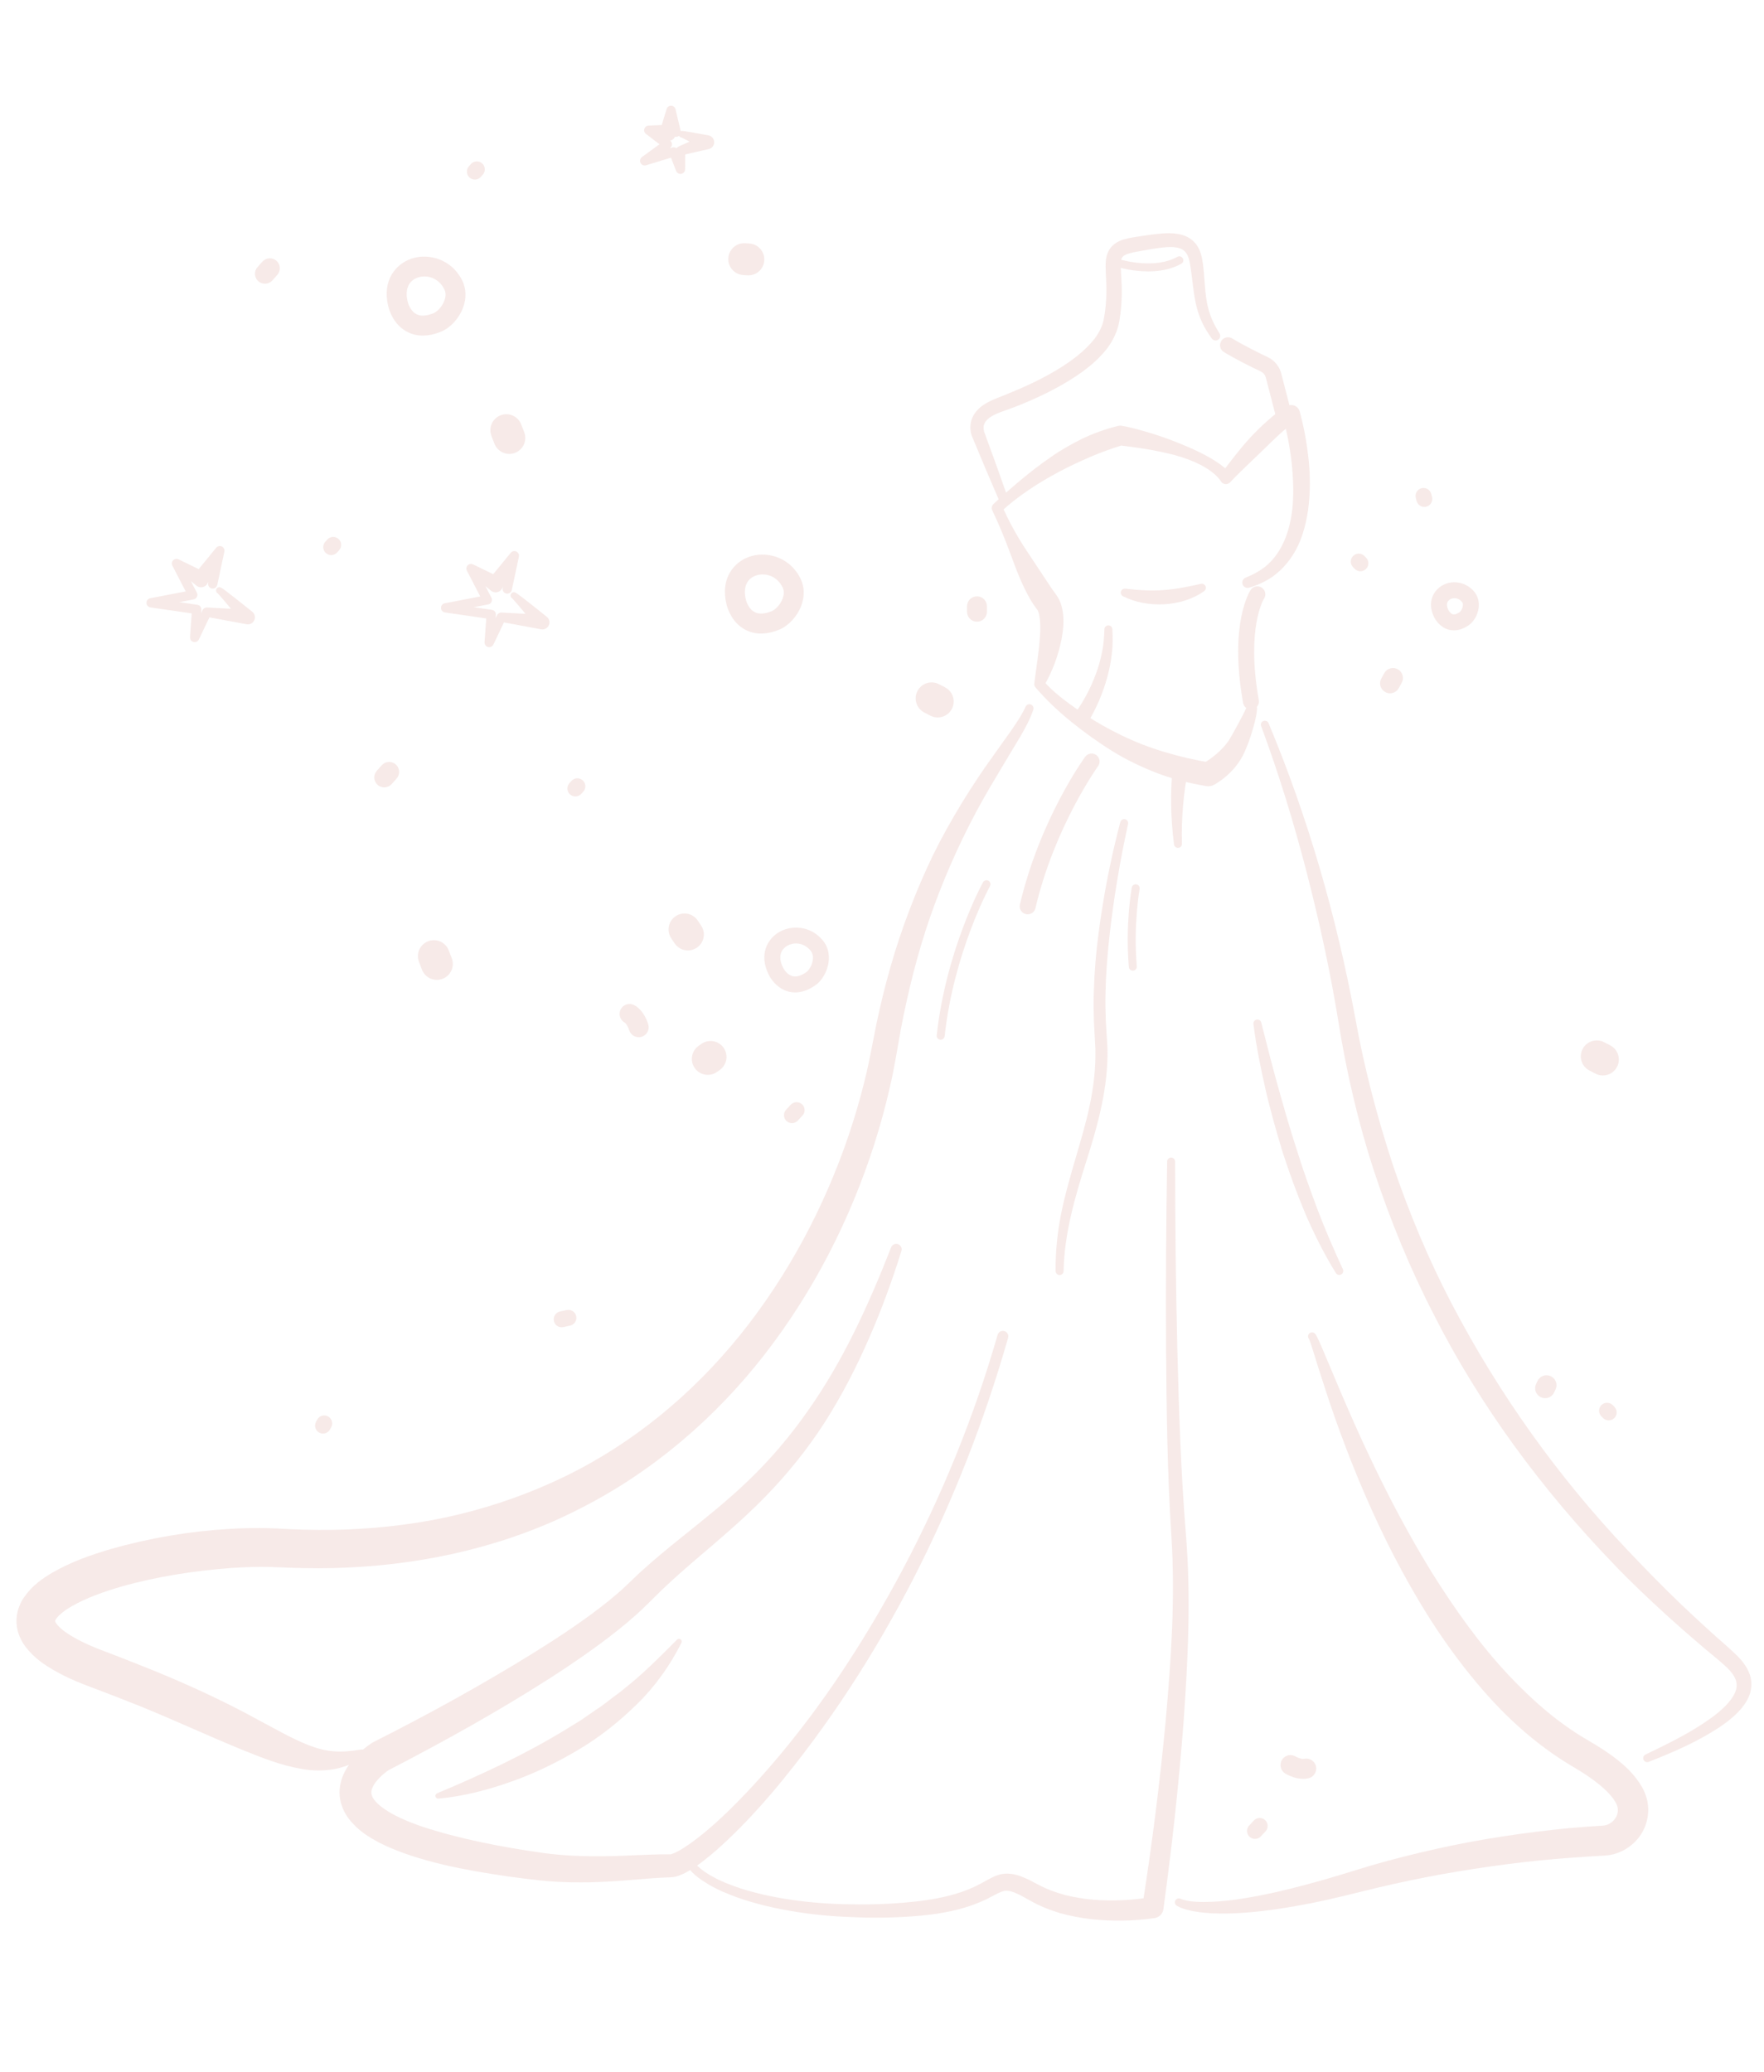 <?xml version="1.0" encoding="utf-8"?>
<!-- Generator: Adobe Illustrator 16.0.0, SVG Export Plug-In . SVG Version: 6.00 Build 0)  -->
<!DOCTYPE svg PUBLIC "-//W3C//DTD SVG 1.1//EN" "http://www.w3.org/Graphics/SVG/1.1/DTD/svg11.dtd">
<svg version="1.1" id="Calque_1" xmlns="http://www.w3.org/2000/svg" xmlns:xlink="http://www.w3.org/1999/xlink" x="0px" y="0px"
	 width="263px" height="309px" viewBox="0 0 263 309" enable-background="new 0 0 263 309" xml:space="preserve">
<g opacity="0.4">
	<g>
		<path fill="#EACBC6" d="M239.846,211.805c-0.306,0-0.611-0.115-0.844-0.35l-0.247-0.252c-0.464-0.467-0.46-1.219,0.007-1.682
			c0.468-0.463,1.22-0.457,1.682,0.008l0.247,0.25c0.463,0.467,0.459,1.219-0.007,1.682
			C240.451,211.691,240.147,211.805,239.846,211.805z"/>
	</g>
	<g>
		<path fill="#EACBC6" d="M202.826,85.185c-0.307,0-0.611-0.117-0.845-0.352l-0.247-0.25c-0.462-0.466-0.459-1.219,0.008-1.682
			c0.468-0.464,1.221-0.459,1.682,0.007l0.246,0.25c0.463,0.467,0.459,1.22-0.006,1.682
			C203.432,85.07,203.128,85.185,202.826,85.185z"/>
	</g>
	<g>
		<path fill="#EACBC6" d="M145.659,92.708c-0.82,0-1.486-0.666-1.486-1.487v-0.81c0-0.821,0.666-1.487,1.486-1.487
			s1.487,0.666,1.487,1.487v0.81C147.146,92.043,146.479,92.708,145.659,92.708z"/>
	</g>
	<g>
		<path fill="#EACBC6" d="M139.807,106.987c-0.367,0-0.74-0.085-1.09-0.265l-0.912-0.47c-1.165-0.603-1.625-2.038-1.021-3.205
			c0.602-1.167,2.036-1.626,3.205-1.023l0.911,0.47c1.167,0.603,1.626,2.037,1.024,3.205
			C141.5,106.519,140.668,106.987,139.807,106.987z"/>
	</g>
	<g>
		<path fill="#EACBC6" d="M238.978,160.373c-0.368,0-0.74-0.084-1.089-0.264l-0.912-0.469c-1.167-0.605-1.626-2.039-1.022-3.207
			c0.603-1.166,2.038-1.627,3.204-1.023l0.912,0.471c1.168,0.604,1.626,2.039,1.023,3.205
			C240.671,159.904,239.839,160.373,238.978,160.373z"/>
	</g>
	<g>
		<path fill="#EACBC6" d="M118.074,167.48c-0.29,0-0.581-0.104-0.81-0.318c-0.481-0.447-0.51-1.199-0.061-1.682l0.697-0.75
			c0.45-0.479,1.201-0.506,1.684-0.061c0.479,0.447,0.507,1.201,0.06,1.682l-0.699,0.754
			C118.71,167.354,118.393,167.48,118.074,167.48z"/>
	</g>
	<g>
		<path fill="#EACBC6" d="M187.113,274.217c-0.291,0-0.582-0.104-0.812-0.318c-0.481-0.447-0.508-1.199-0.06-1.68l0.7-0.75
			c0.447-0.484,1.201-0.508,1.681-0.061c0.48,0.447,0.507,1.199,0.06,1.682l-0.7,0.75
			C187.748,274.092,187.432,274.217,187.113,274.217z"/>
	</g>
	<g>
		<path fill="#EACBC6" d="M230.364,208.496c-0.215,0-0.433-0.045-0.64-0.146c-0.741-0.354-1.055-1.24-0.701-1.982l0.215-0.449
			c0.354-0.74,1.243-1.053,1.982-0.699c0.741,0.354,1.056,1.242,0.7,1.982l-0.215,0.449
			C231.451,208.186,230.919,208.496,230.364,208.496z"/>
	</g>
	<g>
		<path fill="#EACBC6" d="M48.16,213.771c-0.192,0-0.39-0.049-0.573-0.148c-0.574-0.318-0.783-1.043-0.465-1.617l0.177-0.322
			c0.316-0.576,1.039-0.785,1.616-0.467c0.574,0.318,0.784,1.041,0.465,1.617l-0.177,0.32
			C48.987,213.549,48.58,213.771,48.16,213.771z"/>
	</g>
	<g>
		<path fill="#EACBC6" d="M83.742,197.924c-0.544,0-1.036-0.377-1.16-0.932c-0.142-0.639,0.261-1.275,0.902-1.42l1.002-0.223
			c0.641-0.137,1.275,0.262,1.42,0.904c0.143,0.639-0.261,1.275-0.902,1.42l-1.001,0.221
			C83.916,197.914,83.829,197.924,83.742,197.924z"/>
	</g>
	<g>
		<path fill="#EACBC6" d="M95.227,154.668c-0.643,0-1.235-0.422-1.426-1.068c-0.125-0.412-0.439-0.984-0.66-1.105
			c-0.719-0.396-0.979-1.303-0.581-2.021c0.396-0.717,1.301-0.982,2.02-0.582c1.411,0.779,1.979,2.535,2.077,2.879
			c0.228,0.789-0.228,1.611-1.019,1.84C95.501,154.648,95.363,154.668,95.227,154.668z"/>
	</g>
	<g>
		<path fill="#EACBC6" d="M194.294,265.262c-1.27,0-2.409-0.639-2.66-0.787c-0.705-0.424-0.933-1.338-0.512-2.041
			c0.422-0.703,1.331-0.932,2.035-0.514c0.372,0.217,0.988,0.42,1.236,0.357c0.794-0.199,1.604,0.287,1.804,1.084
			c0.197,0.797-0.287,1.604-1.083,1.803C194.839,265.232,194.563,265.262,194.294,265.262z"/>
	</g>
	<g>
		<path fill="#EACBC6" d="M118.561,147.992c-0.344,0-0.684-0.044-1.02-0.133c-1.822-0.483-2.727-2.092-2.96-2.575l0,0
			c-1.447-2.982-0.141-5.204,1.417-6.199c1.83-1.167,4.799-1.153,6.707,1.179c0.708,0.867,1.002,2.02,0.828,3.241
			c-0.198,1.394-0.981,2.745-1.994,3.44C120.525,147.642,119.527,147.992,118.561,147.992z M118.684,140.687
			c-0.514,0-1.004,0.146-1.404,0.402c-1.015,0.648-1.217,1.797-0.558,3.156v0.002c0.24,0.494,0.756,1.134,1.428,1.312
			c0.576,0.149,1.266-0.042,2.042-0.575c0.393-0.269,0.87-0.996,0.987-1.814c0.056-0.395,0.048-0.957-0.317-1.4
			C120.239,141.007,119.438,140.687,118.684,140.687z"/>
	</g>
	<g>
		<path fill="#EACBC6" d="M105.529,160.283c-0.742,0-1.473-0.348-1.938-0.996c-0.764-1.07-0.517-2.557,0.553-3.32l0.411-0.293
			c1.068-0.766,2.553-0.518,3.318,0.551c0.765,1.068,0.518,2.557-0.552,3.32l-0.411,0.293
			C106.491,160.137,106.008,160.283,105.529,160.283z"/>
	</g>
	<g>
		<path fill="#EACBC6" d="M207.241,103.384c-0.244,0-0.489-0.059-0.717-0.186c-0.719-0.397-0.979-1.301-0.582-2.02l0.439-0.794
			c0.395-0.72,1.301-0.981,2.019-0.583c0.72,0.397,0.979,1.301,0.582,2.021l-0.438,0.794
			C208.273,103.108,207.766,103.384,207.241,103.384z"/>
	</g>
	<g>
		<path fill="#EACBC6" d="M102.563,141.73c-0.769,0-1.522-0.37-1.981-1.057l-0.503-0.753c-0.73-1.093-0.438-2.57,0.656-3.3
			c1.09-0.731,2.568-0.438,3.298,0.655l0.505,0.754c0.73,1.093,0.437,2.569-0.656,3.299
			C103.478,141.601,103.017,141.73,102.563,141.73z"/>
	</g>
	<g>
		<path fill="#EACBC6" d="M216.767,93.998c-0.291,0-0.548-0.042-0.763-0.099c-1.365-0.361-2.035-1.552-2.209-1.909l0,0
			c-0.999-2.06-0.177-3.792,1.079-4.595c1.594-1.013,3.714-0.642,4.941,0.861c0.539,0.66,0.765,1.53,0.634,2.449
			c-0.146,1.022-0.73,2.019-1.485,2.536C218.12,93.821,217.369,93.998,216.767,93.998z M215.936,90.952
			c0.09,0.186,0.348,0.56,0.676,0.647c0.326,0.087,0.726-0.126,1.007-0.319c0.161-0.111,0.414-0.488,0.475-0.913
			c0.037-0.258-0.002-0.462-0.119-0.605c-0.538-0.658-1.325-0.68-1.818-0.361C215.542,89.793,215.696,90.46,215.936,90.952
			L215.936,90.952z"/>
	</g>
	<g>
		<path fill="#EACBC6" d="M212.354,75.593c-0.525,0-1.008-0.351-1.149-0.886l-0.119-0.453c-0.166-0.634,0.213-1.287,0.848-1.454
			c0.628-0.165,1.285,0.209,1.452,0.847l0.12,0.453c0.168,0.634-0.211,1.286-0.846,1.453
			C212.558,75.581,212.455,75.593,212.354,75.593z"/>
	</g>
	<g>
		<path fill="#EACBC6" d="M148.877,74.43c-1.365-3.152-2.703-6.313-4.01-9.489l-0.022-0.064l-0.014-0.044
			c-0.223-0.778-0.239-1.765,0.165-2.609c0.388-0.842,1.041-1.452,1.685-1.872c0.65-0.429,1.326-0.734,1.97-0.988l1.826-0.732
			c2.407-0.98,4.766-2.086,6.97-3.399c2.196-1.307,4.268-2.852,5.748-4.722c0.719-0.961,1.195-1.928,1.401-3.063
			c0.229-1.242,0.333-2.496,0.359-3.759c0.03-1.273-0.088-2.518-0.117-3.946c0.019-0.712,0.002-1.584,0.55-2.513
			c0.572-0.916,1.533-1.365,2.236-1.546c0.757-0.227,1.461-0.312,2.093-0.414l1.986-0.292c1.354-0.143,2.732-0.374,4.33-0.008
			c0.785,0.181,1.638,0.629,2.201,1.33c0.583,0.693,0.824,1.489,0.981,2.221c0.265,1.451,0.307,2.724,0.425,4.05
			c0.106,1.306,0.245,2.561,0.596,3.747c0.343,1.186,0.894,2.312,1.579,3.381l0.005,0.008c0.207,0.322,0.113,0.75-0.209,0.956
			c-0.309,0.198-0.72,0.117-0.933-0.176c-0.807-1.11-1.521-2.344-1.963-3.687c-0.461-1.337-0.668-2.724-0.834-4.045
			c-0.167-1.301-0.305-2.675-0.54-3.823c-0.256-1.165-0.786-1.797-1.774-1.993c-1.002-0.222-2.307-0.038-3.559,0.146l-1.932,0.336
			c-0.67,0.121-1.281,0.231-1.788,0.389c-0.564,0.146-0.856,0.384-0.988,0.594c-0.146,0.215-0.21,0.729-0.2,1.324
			c0.032,1.215,0.171,2.61,0.15,3.984c-0.014,1.38-0.12,2.771-0.357,4.134c-0.241,1.483-0.944,2.947-1.817,4.099
			c-1.803,2.311-4.12,3.893-6.46,5.275c-2.359,1.366-4.815,2.496-7.324,3.467l-1.881,0.682c-0.594,0.21-1.135,0.442-1.601,0.727
			c-0.947,0.602-1.337,1.255-1.096,2.248l-0.036-0.109c1.192,3.22,2.353,6.451,3.486,9.693c0.126,0.361-0.063,0.756-0.426,0.882
			C149.396,74.928,149.02,74.758,148.877,74.43z"/>
	</g>
	<g>
		<path fill="#EACBC6" d="M185.752,86.122c1.04-0.412,2.008-0.943,2.865-1.608c0.847-0.68,1.549-1.515,2.115-2.437
			c1.141-1.851,1.716-4.06,1.956-6.306c0.228-2.259,0.12-4.571-0.127-6.869c-0.262-2.286-0.708-4.622-1.326-6.785l1.906,0.782
			c-0.78,0.458-1.638,1.176-2.433,1.91c-0.8,0.748-1.602,1.515-2.396,2.301c-1.599,1.555-3.274,3.093-4.825,4.717l-0.093,0.098
			c-0.33,0.345-0.876,0.358-1.221,0.028c-0.05-0.047-0.095-0.102-0.129-0.157c-0.667-1.033-1.832-1.836-3.035-2.472
			c-1.229-0.623-2.551-1.105-3.906-1.472c-1.359-0.357-2.742-0.639-4.133-0.874c-1.382-0.231-2.808-0.414-4.154-0.581l0.582-0.034
			c-1.616,0.521-3.232,1.067-4.812,1.759c-1.577,0.689-3.162,1.408-4.704,2.237c-1.537,0.832-3.064,1.717-4.521,2.709
			c-1.456,0.985-2.88,2.08-4.139,3.261l0.174-0.908c0.943,2.159,2.076,4.249,3.362,6.236l3.853,5.819l0.459,0.662l0.22,0.297
			l0.32,0.451c0.541,0.833,0.735,1.646,0.848,2.379c0.222,1.479,0.023,2.779-0.181,4.037c-0.51,2.497-1.355,4.785-2.596,6.943
			l-0.001,0.001l-0.131-0.75c1.49,1.759,3.475,3.176,5.407,4.534c1.96,1.348,4.036,2.535,6.152,3.573
			c2.111,1.02,4.288,1.884,6.527,2.536c2.229,0.676,4.501,1.204,6.797,1.564l-1.175,0.218c1.504-0.878,2.842-1.978,3.863-3.373
			c0.484-0.75,0.962-1.659,1.435-2.517l0.692-1.31c0.21-0.417,0.467-0.918,0.586-1.197l0.077-0.183
			c0.171-0.399,0.632-0.584,1.031-0.414c0.316,0.135,0.497,0.455,0.475,0.779c-0.052,0.719-0.154,1.168-0.277,1.702
			c-0.12,0.514-0.255,1.018-0.408,1.515c-0.299,1.008-0.625,1.957-1.081,2.996c-0.902,2.173-2.623,3.944-4.605,5.089l-0.007,0.004
			c-0.366,0.212-0.78,0.277-1.168,0.213c-2.49-0.407-4.945-1.038-7.31-1.92c-2.348-0.915-4.635-1.994-6.765-3.329
			c-2.121-1.315-4.126-2.769-6.052-4.322c-1.927-1.564-3.724-3.24-5.382-5.179c-0.129-0.149-0.18-0.338-0.158-0.519l0.027-0.231
			v-0.001c0.291-2.326,0.685-4.64,0.815-6.843c0.092-1.088,0.063-2.181-0.081-3.051c-0.074-0.431-0.216-0.788-0.342-0.942
			l-0.498-0.695c-0.197-0.278-0.348-0.546-0.519-0.823c-1.259-2.176-2.084-4.425-2.919-6.683c-0.826-2.256-1.728-4.452-2.755-6.604
			c-0.15-0.314-0.069-0.682,0.172-0.909c1.358-1.267,2.712-2.444,4.114-3.62c1.404-1.161,2.847-2.291,4.364-3.33
			c1.5-1.065,3.109-1.989,4.78-2.806c1.678-0.807,3.457-1.436,5.285-1.896l0.063-0.017c0.174-0.043,0.354-0.047,0.521-0.017
			c1.496,0.27,2.891,0.661,4.309,1.091c1.407,0.429,2.799,0.918,4.166,1.477c1.369,0.552,2.729,1.137,4.05,1.847
			c1.313,0.722,2.627,1.514,3.754,2.754l-1.444-0.03c1.4-1.833,2.774-3.67,4.34-5.377c0.788-0.845,1.612-1.665,2.495-2.447
			c0.889-0.785,1.774-1.551,2.965-2.233l0.006-0.003c0.624-0.357,1.419-0.142,1.776,0.481c0.055,0.097,0.098,0.202,0.126,0.305
			c0.665,2.437,1.082,4.813,1.339,7.275c0.259,2.447,0.246,4.941-0.085,7.427c-0.371,2.465-1.053,5.005-2.572,7.152
			c-0.745,1.065-1.662,2.03-2.73,2.784c-1.071,0.75-2.267,1.275-3.483,1.644c-0.421,0.127-0.865-0.111-0.993-0.532
			c-0.121-0.398,0.087-0.818,0.466-0.97L185.752,86.122z"/>
	</g>
	<g>
		<path fill="#EACBC6" d="M160.225,106.422c0.626-0.828,1.244-1.83,1.77-2.814c0.533-0.997,0.996-2.034,1.386-3.097
			c0.401-1.062,0.704-2.157,0.923-3.269c0.242-1.111,0.313-2.243,0.354-3.38l0.001-0.037c0.013-0.328,0.287-0.584,0.615-0.572
			c0.31,0.011,0.556,0.261,0.571,0.565c0.06,1.211,0.081,2.438-0.079,3.646c-0.135,1.211-0.364,2.414-0.698,3.585
			c-0.325,1.174-0.728,2.329-1.213,3.45c-0.494,1.132-1.021,2.191-1.723,3.302c-0.349,0.55-1.077,0.713-1.627,0.365
			c-0.551-0.348-0.714-1.077-0.365-1.627c0.017-0.027,0.035-0.053,0.054-0.079L160.225,106.422z"/>
	</g>
	<g>
		<path fill="#EACBC6" d="M186.506,105.798c-0.565,0-1.068-0.405-1.171-0.981c-2.109-11.893,1.009-16.666,1.143-16.864
			c0.369-0.546,1.11-0.685,1.651-0.319c0.541,0.367,0.686,1.101,0.324,1.643c-0.059,0.095-2.679,4.393-0.775,15.124
			c0.114,0.647-0.316,1.265-0.964,1.379C186.644,105.792,186.573,105.798,186.506,105.798z"/>
	</g>
	<g>
		<path fill="#EACBC6" d="M189.129,107.831c5.91,14.119,10.13,28.878,12.928,43.937c1.328,7.447,3.253,14.74,5.594,21.904
			c2.413,7.135,5.319,14.109,8.812,20.783c6.982,13.342,15.805,25.727,26.188,36.693c2.6,2.734,5.225,5.453,7.962,8.061
			c1.366,1.305,2.75,2.596,4.153,3.863c1.408,1.311,2.805,2.428,4.288,3.881c0.717,0.736,1.438,1.623,1.839,2.791
			c0.413,1.178,0.233,2.576-0.308,3.584c-0.526,1.029-1.25,1.818-2.002,2.512c-0.756,0.691-1.558,1.287-2.382,1.824
			c-3.298,2.152-6.836,3.664-10.399,5.063c-0.306,0.119-0.65-0.031-0.771-0.336c-0.115-0.291,0.016-0.621,0.294-0.754l0.011-0.006
			c3.407-1.629,6.83-3.309,9.816-5.471c1.462-1.07,2.88-2.342,3.519-3.734c0.308-0.695,0.325-1.326,0.105-1.959
			c-0.238-0.633-0.74-1.273-1.365-1.873c-1.271-1.174-2.874-2.41-4.289-3.652c-1.457-1.24-2.895-2.508-4.316-3.789
			c-2.833-2.578-5.632-5.205-8.277-7.986c-10.631-11.053-19.895-23.545-26.835-37.287c-3.518-6.84-6.435-13.984-8.846-21.281
			c-2.386-7.307-4.122-14.83-5.324-22.393c-1.213-7.47-2.838-14.875-4.731-22.214c-1.898-7.333-4.131-14.611-6.76-21.701
			l-0.009-0.023c-0.113-0.308,0.043-0.65,0.351-0.764C188.673,107.392,189.006,107.539,189.129,107.831z"/>
	</g>
	<g>
		<path fill="#EACBC6" d="M188.048,152.49c0.779,3.135,1.593,6.283,2.454,9.402c0.875,3.117,1.75,6.232,2.759,9.305
			c0.947,3.092,2.039,6.129,3.166,9.154c1.148,3.016,2.428,5.971,3.783,8.906l0.005,0.012c0.139,0.299,0.008,0.652-0.29,0.791
			c-0.276,0.127-0.601,0.025-0.757-0.229c-1.731-2.799-3.205-5.748-4.516-8.762c-1.277-3.027-2.399-6.113-3.413-9.232
			c-0.947-3.139-1.852-6.287-2.578-9.48c-0.729-3.193-1.368-6.396-1.785-9.662c-0.041-0.326,0.189-0.623,0.516-0.666
			c0.303-0.037,0.581,0.158,0.653,0.447L188.048,152.49z"/>
	</g>
	<g>
		<path fill="#EACBC6" d="M65.183,267.408c6.694-2.807,13.168-5.834,19.206-9.531l2.258-1.391l2.177-1.508
			c0.757-0.465,1.437-1.021,2.146-1.549c0.689-0.549,1.437-1.035,2.098-1.617c2.796-2.191,5.268-4.705,7.852-7.295l0.019-0.018
			c0.161-0.16,0.421-0.16,0.582,0c0.128,0.127,0.154,0.32,0.076,0.477c-1.664,3.303-3.85,6.424-6.528,9.045
			c-2.658,2.635-5.616,4.99-8.826,6.896c-3.208,1.908-6.569,3.545-10.071,4.775c-3.498,1.234-7.093,2.18-10.811,2.514
			c-0.226,0.02-0.426-0.146-0.446-0.373c-0.018-0.184,0.089-0.35,0.249-0.418L65.183,267.408z"/>
	</g>
	<g>
		<path fill="#EACBC6" d="M196.035,198.85c0.189,0.215,0.218,0.311,0.285,0.422l0.151,0.303l0.268,0.584l0.5,1.148l0.968,2.289
			l1.924,4.559c1.307,3.025,2.628,6.039,4.046,9.002c2.795,5.943,5.865,11.738,9.275,17.291c3.448,5.521,7.219,10.834,11.617,15.504
			c2.211,2.314,4.523,4.518,7.036,6.434c1.253,0.961,2.548,1.854,3.884,2.666l2.145,1.281c0.742,0.461,1.479,0.945,2.207,1.475
			c1.444,1.066,2.886,2.285,4.063,4.02c0.291,0.455,0.55,0.857,0.794,1.449c0.248,0.568,0.427,1.184,0.492,1.813
			c0.155,1.258-0.064,2.545-0.591,3.656c-1.036,2.221-3.326,3.809-5.784,3.949c-1.714,0.094-3.274,0.189-4.921,0.316
			c-6.51,0.453-12.997,1.336-19.434,2.473c-3.218,0.574-6.415,1.258-9.598,2.01c-3.147,0.756-6.438,1.613-9.699,2.277
			c-3.287,0.629-6.596,1.188-9.96,1.439c-1.677,0.139-3.375,0.162-5.075,0.098c-0.851-0.055-1.704-0.133-2.559-0.287
			c-0.427-0.074-0.854-0.166-1.282-0.291c-0.446-0.143-0.811-0.234-1.341-0.557c-0.278-0.168-0.365-0.531-0.197-0.809
			c0.155-0.254,0.474-0.35,0.739-0.232l0.117,0.051c0.192,0.086,0.639,0.205,0.989,0.264c0.378,0.066,0.766,0.107,1.16,0.137
			c0.786,0.057,1.586,0.045,2.387,0.012c1.605-0.082,3.214-0.242,4.817-0.521c3.207-0.512,6.391-1.26,9.544-2.113
			c3.18-0.84,6.241-1.826,9.475-2.799c3.212-0.934,6.457-1.744,9.723-2.473c6.529-1.467,13.158-2.432,19.825-3.092
			c1.649-0.148,3.387-0.268,4.974-0.365c0.862-0.059,1.646-0.623,2.011-1.404c0.179-0.385,0.231-0.795,0.179-1.176
			c-0.014-0.193-0.076-0.381-0.161-0.566c-0.06-0.178-0.249-0.479-0.405-0.715c-0.687-1.01-1.787-1.988-2.987-2.887
			c-0.607-0.449-1.249-0.879-1.907-1.295l-2.104-1.277c-1.48-0.916-2.901-1.916-4.266-2.975c-2.726-2.125-5.222-4.494-7.498-7.033
			c-4.549-5.08-8.38-10.68-11.672-16.523c-3.32-5.836-6.117-11.92-8.596-18.102c-1.217-3.102-2.376-6.219-3.431-9.369l-1.54-4.734
			l-0.734-2.369l-0.373-1.172l-0.195-0.568l-0.1-0.266c-0.023-0.07-0.087-0.162-0.027-0.109c-0.231-0.23-0.231-0.607,0-0.84
			C195.426,198.617,195.802,198.617,196.035,198.85z"/>
	</g>
	<g>
		<path fill="#EACBC6" d="M175.199,173.215c0.012,9.285,0.111,18.574,0.333,27.855c0.235,9.277,0.529,18.566,1.283,27.779
			c0.772,9.379,0.304,18.74-0.362,28.035c-0.707,9.307-1.724,18.555-3.001,27.813c-0.094,0.68-0.613,1.193-1.253,1.313l-0.023,0.004
			l-0.011,0.002c-3.219,0.467-6.31,0.498-9.478,0.168c-1.574-0.18-3.142-0.486-4.688-0.914c-1.537-0.475-3.053-1.064-4.475-1.889
			c-0.672-0.348-1.267-0.746-1.879-0.994c-0.618-0.314-1.164-0.434-1.608-0.449c-0.777-0.043-2.25,1.006-3.695,1.602
			c-2.963,1.295-6.096,1.842-9.161,2.129c-3.08,0.279-6.137,0.346-9.194,0.246c-3.058-0.086-6.116-0.32-9.146-0.801
			c-3.028-0.475-6.035-1.15-8.948-2.178c-1.446-0.539-2.887-1.117-4.24-1.924c-1.329-0.813-2.71-1.701-3.546-3.316
			c-0.152-0.289-0.038-0.648,0.254-0.799c0.285-0.148,0.639-0.039,0.792,0.244l0.04,0.072c0.596,1.092,1.856,1.969,3.107,2.656
			c1.269,0.711,2.662,1.232,4.06,1.707c2.821,0.908,5.758,1.488,8.716,1.867c2.96,0.387,5.952,0.535,8.941,0.537
			c2.989,0.02,5.99-0.133,8.927-0.479c2.934-0.354,5.826-0.963,8.387-2.17c0.649-0.307,1.251-0.645,1.942-1.029
			c0.322-0.184,0.732-0.387,1.143-0.566l0.71-0.234c0.252-0.057,0.526-0.082,0.792-0.113c1.062-0.029,2.017,0.258,2.759,0.596
			c0.799,0.307,1.479,0.74,2.159,1.068c1.221,0.658,2.55,1.137,3.912,1.52c1.381,0.338,2.794,0.58,4.23,0.705
			c2.854,0.227,5.858,0.1,8.614-0.379l0.006-0.002l-1.277,1.318c1.425-9.127,2.604-18.342,3.468-27.555
			c0.826-9.211,1.449-18.471,0.854-27.641c-0.597-9.324-0.723-18.623-0.794-27.924c-0.058-9.301,0.008-18.594,0.162-27.893
			c0.006-0.33,0.276-0.592,0.604-0.586C174.939,172.623,175.199,172.891,175.199,173.215z"/>
	</g>
	<g>
		<path fill="#EACBC6" d="M150.303,199.492c-3.508,12.277-8.165,24.232-13.974,35.623c-5.835,11.371-12.796,22.191-21.068,32.043
			c-2.09,2.445-4.269,4.824-6.628,7.066c-1.184,1.117-2.396,2.215-3.721,3.238c-0.664,0.514-1.354,1.01-2.124,1.471
			c-0.4,0.227-0.79,0.451-1.283,0.648c-0.252,0.1-0.493,0.195-0.829,0.268c-0.258,0.084-0.868,0.1-0.938,0.102
			c-3.032,0.098-6.23,0.49-9.468,0.646c-3.241,0.176-6.541,0.141-9.821-0.199c-3.248-0.352-6.398-0.805-9.601-1.367
			c-3.192-0.572-6.381-1.275-9.554-2.32c-1.588-0.521-3.174-1.135-4.749-1.938c-1.563-0.836-3.177-1.793-4.545-3.566
			c-0.671-0.873-1.234-2.07-1.351-3.381c-0.126-1.314,0.223-2.588,0.729-3.582c0.511-1.004,1.156-1.807,1.838-2.504
			c0.711-0.711,1.354-1.26,2.275-1.865c0.048-0.031,0.096-0.057,0.145-0.084l0.05-0.023c8.157-4.113,16.246-8.563,23.997-13.379
			c3.868-2.414,7.683-4.938,11.152-7.742c0.858-0.707,1.709-1.422,2.49-2.172c0.78-0.73,1.682-1.639,2.551-2.404
			c1.759-1.588,3.572-3.084,5.381-4.541c3.619-2.908,7.192-5.723,10.436-8.867c3.252-3.129,6.169-6.582,8.759-10.295
			c5.241-7.406,9.064-15.811,12.407-24.365c0.161-0.42,0.633-0.629,1.052-0.467c0.401,0.152,0.607,0.596,0.485,1
			c-1.383,4.434-2.975,8.814-4.86,13.09c-1.864,4.281-4.024,8.459-6.551,12.441c-2.554,3.961-5.53,7.682-8.833,11.066
			c-3.294,3.395-6.906,6.416-10.396,9.402c-1.745,1.496-3.452,2.996-5.076,4.555l-2.442,2.4c-0.87,0.865-1.776,1.654-2.688,2.432
			c-3.666,3.07-7.536,5.717-11.456,8.266c-7.882,5.041-15.98,9.549-24.281,13.836l0.193-0.107c-0.926,0.604-1.999,1.648-2.39,2.465
			c-0.211,0.42-0.271,0.748-0.246,1.023c0.029,0.271,0.133,0.588,0.427,0.975c0.561,0.777,1.708,1.57,2.929,2.229
			c1.249,0.66,2.624,1.225,4.049,1.715c5.735,1.91,11.992,3.098,18.15,3.98c3.033,0.416,6.108,0.527,9.218,0.492
			c3.116-0.025,6.252-0.297,9.577-0.279c0.327-0.008,0.121,0.016,0.246-0.004c0.055-0.002,0.188-0.047,0.308-0.088
			c0.253-0.084,0.561-0.242,0.857-0.396c0.608-0.33,1.23-0.736,1.841-1.172c1.223-0.877,2.421-1.857,3.574-2.895
			c2.311-2.07,4.5-4.324,6.605-6.65c8.425-9.346,15.423-19.998,21.366-31.141c5.93-11.166,10.729-22.953,14.22-35.123
			c0.124-0.434,0.575-0.682,1.007-0.559S150.426,199.063,150.303,199.492z"/>
	</g>
	<g>
		<path fill="#EACBC6" d="M154.058,105.832c-0.502,1.475-1.222,2.78-1.961,4.048l-2.253,3.748c-1.485,2.488-2.977,4.946-4.325,7.482
			c-2.698,5.066-5,10.316-6.871,15.719c-1.867,5.404-3.248,10.969-4.328,16.588c-0.5,2.773-0.956,5.746-1.631,8.627
			c-0.647,2.893-1.442,5.746-2.336,8.568c-3.609,11.271-9.073,21.998-16.393,31.416c-7.315,9.396-16.618,17.41-27.353,22.861
			c-10.701,5.533-22.693,8.301-34.615,8.855c-2.987,0.154-5.974,0.139-8.952,0.029c-1.546-0.055-2.844-0.135-4.237-0.123
			c-1.381,0.008-2.772,0.061-4.166,0.154c-5.567,0.406-11.194,1.266-16.521,2.781c-2.64,0.762-5.262,1.697-7.415,2.934
			c-1.061,0.594-1.993,1.363-2.334,1.887c-0.18,0.268-0.135,0.324-0.153,0.318c0,0,0.019,0.145,0.229,0.432
			c0.414,0.586,1.4,1.342,2.476,1.953c1.084,0.633,2.303,1.195,3.564,1.705l4.022,1.545l4.098,1.629
			c5.44,2.211,10.824,4.686,15.897,7.479c2.545,1.352,5.019,2.777,7.461,3.76c1.231,0.463,2.453,0.822,3.753,0.916
			c1.298,0.119,2.67-0.016,4.087-0.252l0.013-0.002c0.344-0.059,0.67,0.174,0.727,0.52c0.044,0.26-0.079,0.508-0.289,0.639
			c-1.291,0.801-2.753,1.432-4.356,1.748c-1.602,0.295-3.297,0.281-4.867-0.008c-3.178-0.533-5.954-1.682-8.672-2.76
			c-5.413-2.205-10.565-4.633-15.896-6.775l-4.003-1.57l-4.115-1.564c-1.432-0.576-2.862-1.217-4.294-2.039
			c-1.419-0.846-2.891-1.76-4.236-3.506c-0.648-0.869-1.278-2.088-1.354-3.553c-0.076-1.461,0.447-2.85,1.085-3.781
			c1.309-1.885,2.81-2.852,4.238-3.719c2.891-1.658,5.795-2.658,8.719-3.529c5.848-1.658,11.755-2.658,17.774-3.01
			c1.505-0.088,3.017-0.133,4.54-0.123c1.512-0.002,3.111,0.107,4.468,0.166c2.823,0.127,5.649,0.168,8.466,0.045
			c5.631-0.227,11.235-0.934,16.69-2.25c5.452-1.324,10.759-3.211,15.799-5.666c10.095-4.9,18.959-12.236,26.064-21.029
			c7.104-8.807,12.544-18.998,16.208-29.775c0.907-2.699,1.723-5.43,2.394-8.195c0.699-2.764,1.169-5.531,1.762-8.461
			c1.208-5.766,2.808-11.462,4.917-16.973c1.046-2.758,2.207-5.472,3.485-8.129c1.292-2.651,2.739-5.221,4.263-7.734
			c1.53-2.509,3.151-4.957,4.862-7.317l2.521-3.54c0.81-1.184,1.625-2.363,2.182-3.601l0.011-0.022
			c0.14-0.312,0.506-0.452,0.818-0.311C154.017,105.199,154.157,105.533,154.058,105.832z"/>
	</g>
	<g>
		<path fill="#EACBC6" d="M168.184,122.885c-1.204,5.483-2.136,11.059-2.763,16.634c-0.3,2.791-0.535,5.586-0.59,8.38
			c-0.053,1.396-0.013,2.789,0.033,4.177l0.251,4.252c0.138,5.848-1.453,11.502-3.161,16.865
			c-1.706,5.375-3.275,10.768-3.379,16.352c-0.004,0.33-0.274,0.592-0.602,0.588c-0.321-0.004-0.581-0.268-0.588-0.588
			c-0.038-2.877,0.272-5.752,0.823-8.564c0.565-2.813,1.365-5.557,2.157-8.27c0.784-2.713,1.602-5.396,2.153-8.121
			c0.561-2.717,0.863-5.471,0.794-8.219l-0.223-4.217c-0.039-1.436-0.069-2.873-0.006-4.301c0.084-2.859,0.311-5.707,0.688-8.529
			c0.719-5.651,1.814-11.222,3.259-16.732c0.083-0.317,0.408-0.508,0.727-0.424c0.31,0.081,0.498,0.392,0.43,0.702L168.184,122.885z
			"/>
	</g>
	<g>
		<path fill="#EACBC6" d="M191.356,62.926c-0.529,0-1.013-0.355-1.15-0.892l-1.456-5.632c-0.104-0.47-0.384-0.822-0.777-1.009
			c-1.501-0.71-3.675-1.789-5.503-2.897c-0.563-0.34-0.742-1.072-0.402-1.634c0.343-0.562,1.074-0.74,1.634-0.401
			c1.835,1.111,4.102,2.22,5.29,2.783c1.064,0.503,1.819,1.454,2.071,2.607l1.445,5.589c0.165,0.635-0.217,1.284-0.854,1.448
			C191.555,62.914,191.454,62.926,191.356,62.926z"/>
	</g>
	<g>
		<path fill="#EACBC6" d="M171.174,40.472c-2.185,0-3.941-0.495-4.065-0.531c-0.316-0.092-0.498-0.42-0.407-0.736
			c0.092-0.316,0.414-0.501,0.736-0.407c0.046,0.013,4.806,1.35,8.098-0.501c0.285-0.163,0.648-0.061,0.811,0.227
			c0.161,0.286,0.058,0.649-0.228,0.809C174.555,40.213,172.753,40.472,171.174,40.472z"/>
	</g>
	<g>
		<path fill="#EACBC6" d="M153.219,136.342c-0.092,0-0.182-0.01-0.273-0.031c-0.641-0.15-1.037-0.792-0.886-1.43
			c2.967-12.633,9.452-21.648,9.729-22.026c0.385-0.531,1.127-0.65,1.661-0.263c0.53,0.385,0.649,1.13,0.262,1.661
			c-0.063,0.089-6.483,9.024-9.336,21.171C154.245,135.972,153.756,136.342,153.219,136.342z"/>
	</g>
	<g>
		<path fill="#EACBC6" d="M177.227,114.395c-0.2,0.881-0.365,1.85-0.502,2.79c-0.137,0.949-0.25,1.903-0.332,2.862
			c-0.17,1.917-0.227,3.847-0.173,5.778c0.013,0.327-0.244,0.602-0.571,0.614c-0.306,0.012-0.567-0.219-0.61-0.516
			c-0.257-1.966-0.4-3.951-0.427-5.941c-0.017-0.995,0-1.992,0.042-2.99c0.044-1.006,0.106-1.98,0.232-3.026
			c0.08-0.653,0.673-1.119,1.325-1.04c0.654,0.079,1.12,0.672,1.04,1.326c-0.004,0.041-0.011,0.08-0.02,0.119L177.227,114.395z"/>
	</g>
	<g>
		<path fill="#EACBC6" d="M140.25,155.045c-0.021,0-0.044,0-0.065-0.002c-0.327-0.037-0.563-0.328-0.527-0.654
			c1.394-12.785,6.845-22.727,6.9-22.826c0.16-0.288,0.525-0.39,0.808-0.232c0.289,0.159,0.393,0.521,0.233,0.809
			c-0.055,0.098-5.393,9.842-6.759,22.376C140.806,154.82,140.55,155.045,140.25,155.045z"/>
	</g>
	<g>
		<path fill="#EACBC6" d="M168.895,144.747c-0.306,0-0.566-0.235-0.591-0.546c-0.538-6.426,0.395-11.631,0.434-11.85
			c0.061-0.324,0.376-0.53,0.692-0.479c0.322,0.058,0.536,0.37,0.479,0.692c-0.01,0.052-0.943,5.277-0.421,11.537
			c0.029,0.328-0.215,0.615-0.541,0.643C168.928,144.745,168.912,144.747,168.895,144.747z"/>
	</g>
	<g>
		<path fill="#EACBC6" d="M167.783,87.78c1.936,0.233,3.802,0.355,5.665,0.214c1.866-0.133,3.68-0.502,5.591-0.931l0.009-0.002
			c0.326-0.073,0.65,0.132,0.725,0.459c0.056,0.245-0.048,0.488-0.241,0.626c-1.718,1.224-3.835,1.842-5.948,1.961
			c-2.117,0.115-4.274-0.251-6.151-1.191c-0.297-0.15-0.418-0.512-0.269-0.809c0.117-0.234,0.366-0.358,0.611-0.329L167.783,87.78z"
			/>
	</g>
</g>
<g opacity="0.4">
	<g>
		<path fill="#EACBC6" d="M72.087,24.599c0.291,0.438,0.263,1.036-0.104,1.448l-0.297,0.332c-0.438,0.49-1.188,0.535-1.68,0.097
			c-0.484-0.43-0.534-1.188-0.096-1.679l0.296-0.333c0.437-0.491,1.188-0.535,1.68-0.097C71.964,24.438,72.031,24.515,72.087,24.599
			z"/>
	</g>
	<g>
		<path fill="#EACBC6" d="M50.669,80.597c0.291,0.438,0.263,1.036-0.104,1.448l-0.297,0.332c-0.438,0.49-1.188,0.535-1.68,0.097
			c-0.484-0.43-0.534-1.188-0.096-1.679l0.296-0.333c0.437-0.491,1.188-0.535,1.68-0.097C50.546,80.436,50.613,80.513,50.669,80.597
			z"/>
	</g>
	<g>
		<path fill="#EACBC6" d="M87.074,116.591c0.291,0.438,0.263,1.036-0.104,1.448l-0.297,0.332c-0.438,0.49-1.188,0.535-1.68,0.097
			c-0.484-0.43-0.534-1.188-0.096-1.679l0.296-0.333c0.437-0.491,1.188-0.535,1.68-0.097
			C86.951,116.43,87.019,116.507,87.074,116.591z"/>
	</g>
	<g>
		<path fill="#EACBC6" d="M77.471,62.83c0.095,0.143,0.176,0.298,0.238,0.464l0.447,1.163c0.472,1.227-0.142,2.602-1.369,3.072
			c-1.226,0.471-2.605-0.142-3.072-1.367L73.27,65c-0.473-1.228,0.141-2.603,1.367-3.074C75.697,61.519,76.868,61.921,77.471,62.83z
			"/>
	</g>
	<g>
		<path fill="#EACBC6" d="M66.669,141.26c0.095,0.143,0.176,0.298,0.238,0.464l0.447,1.163c0.472,1.227-0.142,2.602-1.369,3.072
			c-1.226,0.471-2.605-0.142-3.072-1.367l-0.445-1.162c-0.473-1.228,0.141-2.603,1.367-3.074
			C64.896,139.948,66.066,140.351,66.669,141.26z"/>
	</g>
	<g>
		<path fill="#EACBC6" d="M68.486,41.083c0.151,0.229,0.294,0.474,0.424,0.734c0.613,1.229,0.654,2.683,0.117,4.095
			c-0.613,1.607-1.91,3.004-3.306,3.562c-1.891,0.756-3.577,0.76-5.012,0.011c-2.044-1.065-2.69-3.23-2.839-3.868l0,0
			c-0.922-3.944,1.236-6.239,3.364-7.008C63.532,37.779,66.714,38.408,68.486,41.083z M61.249,46.057
			c0.215,0.324,0.492,0.613,0.837,0.792c0.63,0.329,1.482,0.283,2.533-0.137c0.526-0.21,1.275-0.932,1.628-1.859
			c0.17-0.443,0.307-1.1,0.003-1.707c-0.884-1.774-2.686-2.218-4.006-1.741c-1.351,0.486-1.889,1.776-1.477,3.536
			C60.846,45.28,61.007,45.691,61.249,46.057z"/>
	</g>
	<g>
		<path fill="#EACBC6" d="M118.913,85.514c0.151,0.229,0.294,0.474,0.424,0.734c0.613,1.229,0.654,2.683,0.117,4.095
			c-0.613,1.607-1.91,3.004-3.306,3.562c-1.891,0.756-3.577,0.76-5.012,0.011c-2.044-1.065-2.69-3.23-2.839-3.868l0,0
			c-0.922-3.944,1.236-6.239,3.364-7.008C113.959,82.21,117.141,82.839,118.913,85.514z M111.676,90.488
			c0.215,0.324,0.492,0.613,0.837,0.792c0.63,0.329,1.482,0.283,2.533-0.137c0.526-0.21,1.275-0.932,1.628-1.859
			c0.17-0.443,0.307-1.1,0.003-1.707c-0.884-1.774-2.686-2.218-4.006-1.741c-1.351,0.486-1.889,1.776-1.477,3.536
			C111.272,89.711,111.434,90.122,111.676,90.488z"/>
	</g>
	<g>
		<path fill="#EACBC6" d="M41.473,39.182c0.363,0.55,0.328,1.294-0.13,1.81l-0.731,0.823c-0.547,0.612-1.487,0.667-2.101,0.121
			c-0.616-0.551-0.668-1.487-0.122-2.099l0.731-0.822c0.547-0.612,1.487-0.667,2.1-0.122C41.318,38.98,41.403,39.078,41.473,39.182z
			"/>
	</g>
	<g>
		<path fill="#EACBC6" d="M59.26,114.284c0.363,0.55,0.328,1.294-0.13,1.81l-0.731,0.823c-0.547,0.612-1.487,0.667-2.101,0.121
			c-0.616-0.551-0.668-1.487-0.122-2.099l0.731-0.822c0.547-0.612,1.487-0.667,2.1-0.122C59.105,114.083,59.19,114.18,59.26,114.284
			z"/>
	</g>
	<g>
		<path fill="#EACBC6" d="M113.559,37.372c0.278,0.42,0.426,0.933,0.391,1.475c-0.09,1.311-1.227,2.302-2.537,2.212l-0.611-0.042
			c-1.313-0.09-2.3-1.225-2.212-2.535c0.089-1.311,1.224-2.301,2.535-2.212l0.611,0.043
			C112.505,36.364,113.163,36.775,113.559,37.372z"/>
	</g>
	<g>
		<path fill="#EACBC6" d="M76.784,88.341c0.338,0.165,0.33,0.203,0.468,0.287l0.3,0.221l0.58,0.44l1.14,0.891l2.255,1.797
			c0.456,0.363,0.53,1.027,0.168,1.483c-0.252,0.314-0.646,0.447-1.016,0.38l-0.047-0.008l-5.978-1.105l0.71-0.391l-1.801,3.773
			c-0.166,0.348-0.581,0.494-0.927,0.328c-0.266-0.126-0.413-0.4-0.395-0.678l0.303-4.182l0.594,0.738l-6.795-0.984
			c-0.381-0.055-0.644-0.407-0.59-0.788c0.044-0.3,0.275-0.528,0.558-0.583l6.206-1.191l-0.486,1.003l-2.42-4.67
			c-0.176-0.341-0.043-0.759,0.296-0.935c0.201-0.104,0.43-0.101,0.619-0.011l0.075,0.038l3.896,1.895l-1.627,0.343l3.238-3.953
			l0.043-0.053c0.242-0.296,0.68-0.339,0.976-0.097c0.208,0.17,0.291,0.436,0.238,0.681l-1.058,4.962
			c-0.08,0.375-0.449,0.616-0.825,0.535c-0.376-0.08-0.615-0.45-0.535-0.826l1.059-4.96l1.258,0.531l-2.417,4.501l-0.008,0.018
			c-0.281,0.521-0.931,0.718-1.451,0.437c-0.06-0.03-0.118-0.071-0.169-0.111l-3.364-2.729l0.99-0.907l2.42,4.67
			c0.178,0.343,0.045,0.763-0.296,0.939c-0.061,0.03-0.127,0.052-0.19,0.064l-6.205,1.193l-0.031-1.372l6.796,0.983
			c0.362,0.053,0.619,0.379,0.594,0.739l-0.304,4.183l-1.32-0.351l1.801-3.774c0.125-0.261,0.391-0.407,0.662-0.393l0.048,0.002
			l6.068,0.322l-0.896,1.855l-1.825-2.208l-0.922-1.093l-0.463-0.534l-0.231-0.259c-0.045-0.068-0.226-0.194-0.094-0.152
			c-0.258-0.092-0.395-0.374-0.304-0.632C76.244,88.387,76.526,88.25,76.784,88.341z"/>
	</g>
	<g>
		<path fill="#EACBC6" d="M32.871,87.588c0.338,0.165,0.33,0.203,0.468,0.287l0.3,0.221l0.58,0.44l1.14,0.891l2.255,1.797
			c0.456,0.363,0.53,1.027,0.168,1.483c-0.252,0.314-0.646,0.447-1.016,0.38l-0.047-0.008l-5.978-1.105l0.71-0.391l-1.801,3.773
			c-0.166,0.348-0.581,0.494-0.927,0.328c-0.266-0.126-0.413-0.4-0.395-0.678l0.303-4.182l0.594,0.738l-6.795-0.984
			c-0.381-0.055-0.644-0.407-0.59-0.788c0.044-0.3,0.275-0.528,0.558-0.583l6.206-1.191l-0.486,1.003l-2.42-4.67
			c-0.176-0.341-0.043-0.759,0.296-0.935c0.201-0.104,0.43-0.101,0.619-0.011l0.075,0.038l3.896,1.895l-1.627,0.343l3.238-3.953
			l0.043-0.053c0.242-0.296,0.68-0.339,0.976-0.097c0.208,0.17,0.291,0.436,0.238,0.681l-1.058,4.962
			c-0.08,0.375-0.449,0.616-0.825,0.535c-0.376-0.08-0.615-0.45-0.535-0.826l1.059-4.96l1.258,0.531l-2.417,4.501l-0.008,0.018
			c-0.281,0.521-0.931,0.718-1.451,0.437c-0.06-0.03-0.118-0.071-0.169-0.111l-3.364-2.729l0.99-0.907l2.42,4.67
			c0.178,0.343,0.045,0.763-0.296,0.939c-0.061,0.03-0.127,0.052-0.19,0.064l-6.205,1.193l-0.031-1.372l6.796,0.983
			c0.362,0.053,0.619,0.379,0.594,0.739l-0.304,4.183l-1.32-0.351l1.801-3.774c0.125-0.261,0.391-0.407,0.662-0.393l0.048,0.002
			l6.068,0.322l-0.896,1.855l-1.825-2.208l-0.922-1.093l-0.463-0.534l-0.231-0.259c-0.045-0.068-0.226-0.194-0.094-0.152
			c-0.258-0.092-0.395-0.374-0.304-0.632C32.331,87.634,32.613,87.497,32.871,87.588z"/>
	</g>
	<g>
		<path fill="#EACBC6" d="M101.629,19.528c0.335,0,0.306,0.027,0.428,0.034l0.248,0.037l0.482,0.076l0.947,0.165l1.89,0.344
			c0.568,0.105,0.944,0.646,0.842,1.213c-0.078,0.423-0.4,0.74-0.795,0.83l-0.064,0.016l-3.921,0.896l0.474-0.657l-0.013,2.76
			c-0.001,0.384-0.313,0.693-0.698,0.692c-0.294-0.001-0.545-0.187-0.645-0.445l-0.996-2.583l0.852,0.416l-4.334,1.325
			c-0.367,0.112-0.757-0.093-0.868-0.461c-0.09-0.29,0.021-0.594,0.254-0.765l3.37-2.459l-0.013,1.115l-2.76-2.106
			c-0.304-0.232-0.361-0.664-0.129-0.967c0.127-0.168,0.317-0.262,0.513-0.271l0.126-0.006l2.88-0.132l-1.326,1.003l0.987-3.246
			l0.029-0.1c0.111-0.365,0.497-0.571,0.863-0.459c0.244,0.074,0.417,0.272,0.472,0.504l0.766,3.258
			c0.087,0.374-0.146,0.749-0.519,0.835c-0.375,0.089-0.748-0.143-0.836-0.519l-0.765-3.258l1.363-0.057l-0.008,3.394l-0.001,0.028
			c-0.001,0.565-0.461,1.022-1.028,1.021c-0.101-0.001-0.203-0.018-0.297-0.045l-2.757-0.848l0.51-1.241l2.76,2.104
			c0.307,0.235,0.364,0.67,0.132,0.977c-0.042,0.052-0.092,0.1-0.144,0.139l-3.369,2.458l-0.613-1.226l4.334-1.326
			c0.352-0.107,0.721,0.079,0.853,0.415l0.996,2.582l-1.343,0.247l0.012-2.76c0.002-0.28,0.168-0.519,0.406-0.627l0.068-0.03
			l3.671-1.642l-0.019,2.058l-1.675-0.896l-0.838-0.44l-0.417-0.213l-0.203-0.098c-0.03-0.033-0.209-0.057-0.031-0.073
			c-0.272,0.029-0.516-0.168-0.544-0.441C101.158,19.801,101.356,19.557,101.629,19.528z"/>
	</g>
</g>
</svg>
